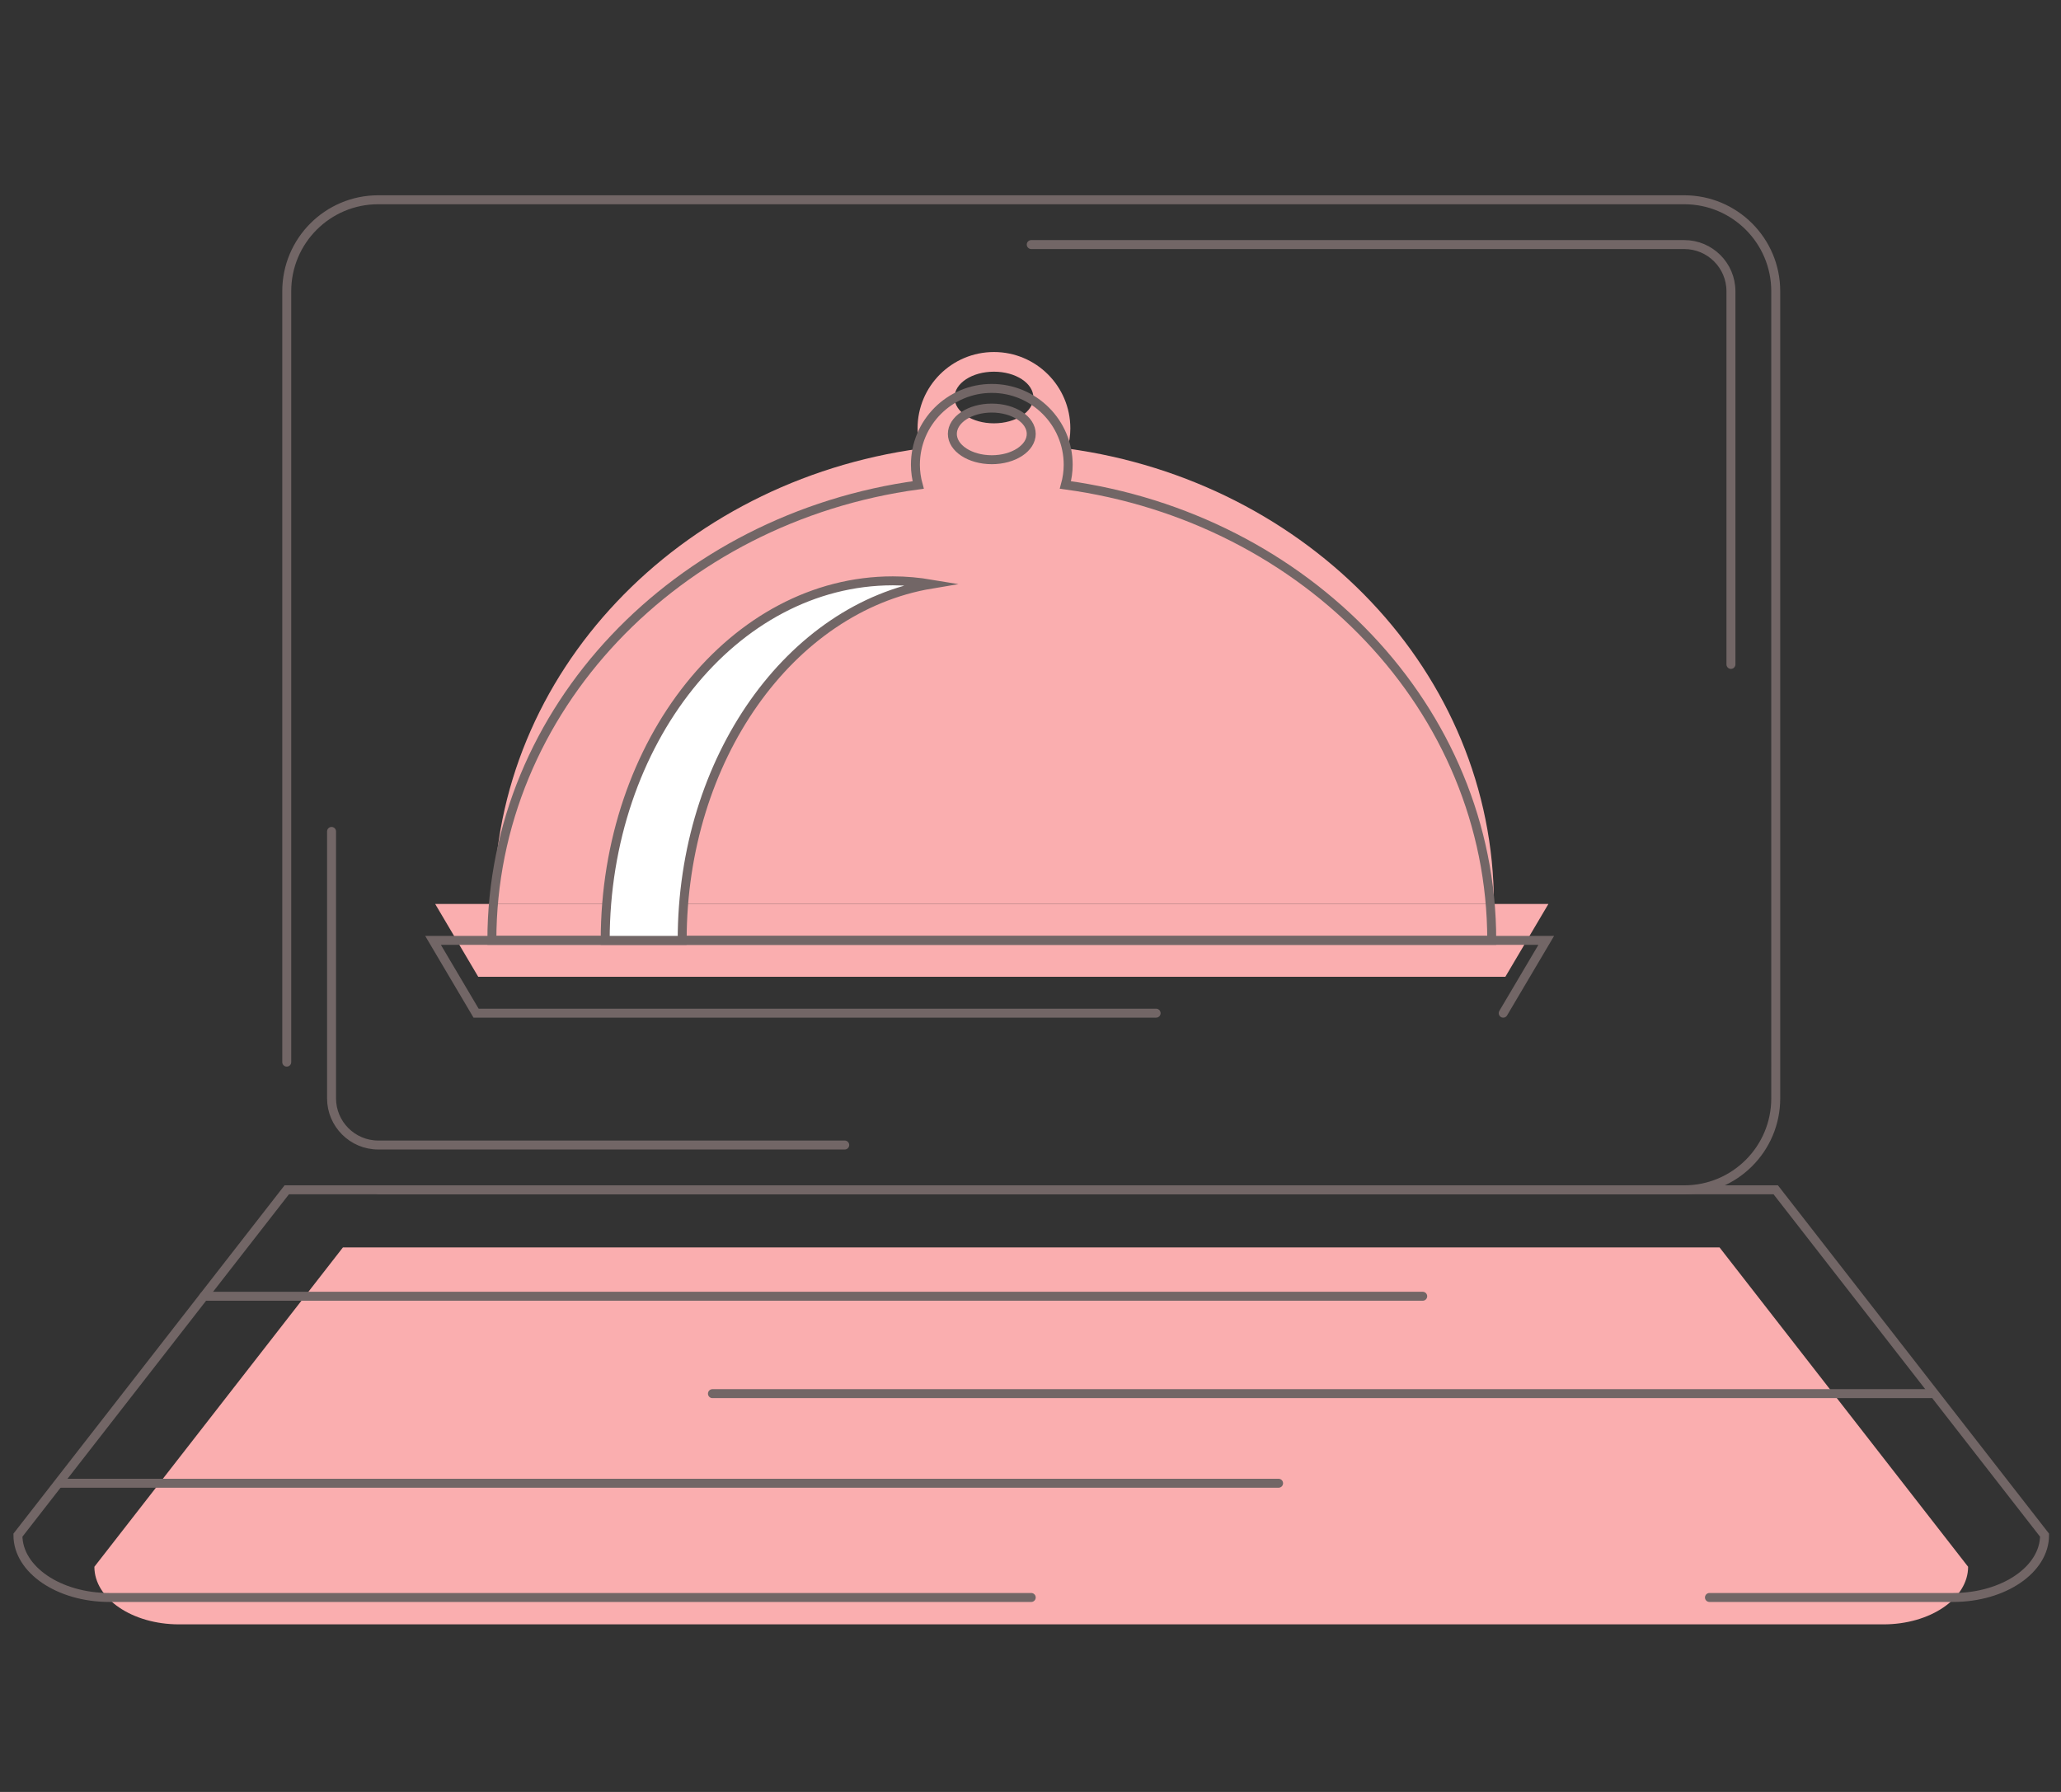 <?xml version="1.0" encoding="utf-8"?>
<!-- Generator: Adobe Illustrator 16.0.0, SVG Export Plug-In . SVG Version: 6.00 Build 0)  -->
<!DOCTYPE svg PUBLIC "-//W3C//DTD SVG 1.1//EN" "http://www.w3.org/Graphics/SVG/1.1/DTD/svg11.dtd">
<svg version="1.1" id="Livello_1" xmlns="http://www.w3.org/2000/svg" xmlns:xlink="http://www.w3.org/1999/xlink" x="0px" y="0px"
	 width="230px" height="200px" viewBox="0 0 230 200" enable-background="new 0 0 230 200" xml:space="preserve">
<rect x="0" y="0" width="230" height="200" fill="#333333" stroke="none"/>
<g display="none">
	<path display="inline" fill="#FAAEAF" d="M108.357,44.853c0,0,5.394-0.761,9.109-8.372c3.715-7.61,22.553-2.902,22.553-2.902
		s4.259,0.497,3.842-1.44c-0.418-1.936-1.737-17.728-19.247-17.538c-17.511,0.19-18.462,15.43-18.462,15.43
		S104.854,40.667,108.357,44.853"/>
	<path display="inline" fill="#FAAEAF" d="M183.275,82.201c5.28,0,9.561,4.28,9.561,9.56s-4.28,9.56-9.561,9.56V82.201z"/>
	<path display="inline" fill="#FAAEAF" d="M53.599,21.37c0,0-0.11,0.535-0.316,1.404c-0.183,0.88-0.478,2.091-0.738,3.475
		c-0.256,1.378-0.484,2.949-0.413,4.395c0.043,0.717,0.149,1.395,0.36,1.984c0.111,0.29,0.21,0.581,0.377,0.838
		c0.222,0.387,0.462,0.843,0.698,1.283c0.527,1.05,0.938,2.057,1.245,3.109c0.312,1.046,0.512,2.118,0.6,3.167
		c0.082,1.051,0.062,2.079-0.086,3.041c-0.129,0.961-0.387,1.851-0.698,2.63c-0.318,0.78-0.698,1.446-1.084,1.992
		c-0.385,0.549-0.79,0.964-1.129,1.287c-0.312,0.34-0.654,0.527-0.838,0.682c-0.203,0.139-0.311,0.213-0.311,0.213
		s0.031-0.129,0.092-0.369c0.06-0.237,0.168-0.567,0.249-0.997c0.044-0.209,0.092-0.44,0.144-0.691
		c0.026-0.259,0.062-0.528,0.105-0.807c0.058-0.571,0.088-1.198,0.081-1.865c-0.021-0.33-0.04-0.674-0.062-1.03
		c-0.061-0.357-0.076-0.712-0.148-1.08c-0.127-0.733-0.305-1.49-0.539-2.259c-0.243-0.768-0.516-1.553-0.866-2.332
		c-0.308-0.79-0.748-1.567-1.1-2.28c-0.232-0.427-0.491-0.821-0.731-1.301c-0.329-0.593-0.559-1.23-0.742-1.862
		c-0.324-1.279-0.339-2.536-0.183-3.659c0.342-2.252,1.271-3.992,2.19-5.315c0.933-1.323,1.896-2.241,2.634-2.817
		C53.109,21.619,53.599,21.37,53.599,21.37"/>
	<path display="inline" fill="#FAAEAF" d="M66.424,13.911c0,0-0.11,0.535-0.316,1.404c-0.183,0.88-0.478,2.091-0.737,3.475
		c-0.256,1.378-0.485,2.949-0.414,4.395c0.043,0.717,0.149,1.395,0.36,1.984c0.111,0.29,0.211,0.581,0.377,0.838
		c0.222,0.387,0.463,0.843,0.698,1.283c0.527,1.05,0.938,2.057,1.245,3.109c0.312,1.046,0.512,2.118,0.601,3.167
		c0.081,1.051,0.062,2.079-0.087,3.041c-0.129,0.961-0.387,1.851-0.697,2.63c-0.319,0.78-0.699,1.446-1.084,1.992
		c-0.385,0.549-0.79,0.964-1.129,1.287c-0.313,0.34-0.655,0.527-0.838,0.682c-0.203,0.139-0.312,0.213-0.312,0.213
		s0.032-0.129,0.092-0.369c0.061-0.237,0.168-0.567,0.249-0.997c0.044-0.209,0.092-0.44,0.145-0.691
		c0.025-0.259,0.062-0.528,0.104-0.807c0.059-0.571,0.088-1.198,0.081-1.865c-0.02-0.33-0.04-0.674-0.061-1.03
		c-0.062-0.357-0.077-0.712-0.149-1.08c-0.127-0.733-0.304-1.49-0.539-2.259c-0.243-0.768-0.516-1.553-0.866-2.332
		c-0.308-0.79-0.748-1.567-1.1-2.28c-0.232-0.427-0.491-0.821-0.731-1.301c-0.328-0.593-0.559-1.23-0.741-1.862
		c-0.325-1.279-0.34-2.536-0.184-3.659c0.342-2.252,1.271-3.992,2.19-5.315c0.933-1.323,1.896-2.241,2.634-2.817
		C65.935,14.16,66.424,13.911,66.424,13.911"/>
	<path display="inline" fill="#FAAEAF" d="M80.432,21.37c0,0-0.109,0.535-0.315,1.404c-0.183,0.88-0.479,2.091-0.738,3.475
		c-0.256,1.378-0.484,2.949-0.414,4.395c0.043,0.717,0.15,1.395,0.361,1.984c0.111,0.29,0.21,0.581,0.377,0.838
		c0.221,0.387,0.462,0.843,0.698,1.283c0.526,1.05,0.938,2.057,1.245,3.109c0.312,1.046,0.512,2.118,0.6,3.167
		c0.082,1.051,0.062,2.079-0.086,3.041c-0.129,0.961-0.387,1.851-0.698,2.63c-0.318,0.78-0.699,1.446-1.084,1.992
		c-0.385,0.549-0.79,0.964-1.129,1.287c-0.312,0.34-0.655,0.527-0.838,0.682C78.207,50.796,78.1,50.87,78.1,50.87
		s0.031-0.129,0.092-0.369c0.06-0.237,0.168-0.567,0.249-0.997c0.044-0.209,0.092-0.44,0.144-0.691
		c0.026-0.259,0.062-0.528,0.105-0.807c0.058-0.571,0.088-1.198,0.081-1.865c-0.021-0.33-0.04-0.674-0.062-1.03
		c-0.061-0.357-0.077-0.712-0.148-1.08c-0.127-0.733-0.305-1.49-0.539-2.259c-0.243-0.768-0.517-1.553-0.866-2.332
		c-0.309-0.79-0.748-1.567-1.101-2.28c-0.231-0.427-0.49-0.821-0.73-1.301c-0.329-0.593-0.56-1.23-0.742-1.862
		c-0.325-1.279-0.339-2.536-0.183-3.659c0.342-2.252,1.271-3.992,2.189-5.315c0.934-1.323,1.897-2.241,2.634-2.817
		C79.943,21.619,80.432,21.37,80.432,21.37"/>
	<path display="inline" fill="#FAAEAF" d="M78.088,146.495h22.751c0.809,0,1.466-0.656,1.466-1.466s-0.657-1.467-1.466-1.467H78.088
		c-0.811,0-1.466,0.657-1.466,1.467S77.277,146.495,78.088,146.495"/>
	<path display="inline" fill="#FAAEAF" d="M78.088,151.838h22.751c0.809,0,1.466-0.657,1.466-1.466c0-0.81-0.657-1.467-1.466-1.467
		H78.088c-0.811,0-1.466,0.657-1.466,1.467C76.622,151.181,77.277,151.838,78.088,151.838"/>
	<path display="inline" fill="#FAAEAF" d="M78.088,156.971h22.751c0.809,0,1.466-0.657,1.466-1.467s-0.657-1.467-1.466-1.467H78.088
		c-0.811,0-1.466,0.657-1.466,1.467S77.277,156.971,78.088,156.971"/>
	<polygon display="inline" fill="#FAAEAF" points="100.901,96.499 28.558,96.499 25.526,91.371 103.933,91.371 	"/>
	<path display="inline" fill="#FAAEAF" d="M70.065,59.291c0.125-0.454,0.195-0.929,0.195-1.422c0-2.971-2.409-5.38-5.38-5.38
		s-5.38,2.409-5.38,5.38c0,0.493,0.072,0.968,0.196,1.422C42.708,61.6,29.669,75.082,29.669,91.372h70.424
		C100.093,75.082,87.054,61.6,70.065,59.291 M64.881,53.874c1.535,0,2.779,0.814,2.779,1.819c0,1.004-1.244,1.818-2.779,1.818
		s-2.779-0.814-2.779-1.818C62.102,54.688,63.346,53.874,64.881,53.874"/>
	<polygon display="inline" fill="#FAAEAF" points="53.887,132.479 7.908,130.979 53.887,129.479 	"/>
	<polygon display="inline" fill="#FAAEAF" points="49.957,140.779 3.978,139.279 49.957,137.779 	"/>
	<polygon display="inline" fill="#FAAEAF" points="46.027,149.079 0.048,147.579 46.027,146.079 	"/>
	<polygon display="inline" fill="#FAAEAF" points="48.385,157.379 2.406,155.879 48.385,154.379 	"/>
	<polygon display="inline" fill="#FAAEAF" points="49.957,165.678 3.978,164.178 49.957,162.678 	"/>
	
		<line display="inline" fill="none" stroke="#726666" stroke-miterlimit="10" x1="124.767" y1="144.952" x2="150.704" y2="144.952"/>
	<polyline display="inline" fill="none" stroke="#726666" stroke-miterlimit="10" points="160.212,158.21 125.844,158.21 
		125.844,152.346 	"/>
	<path display="inline" fill="none" stroke="#726666" stroke-miterlimit="10" d="M61.377,135.54c-1.449,0-2.068-1.123-2.068-2.571
		v-3.344c0-1.449,1.186-2.636,2.636-2.636h4.334"/>
	<path display="inline" fill="none" stroke="#726666" stroke-miterlimit="10" d="M65.919,125.859h-4.834
		c-0.978,0-1.776-0.799-1.776-1.775v-2.252c0-0.978,0.799-1.776,1.776-1.776h4.834"/>
	<path display="inline" fill="none" stroke="#726666" stroke-miterlimit="10" d="M181.267,161.391
		c-0.309,1.479-0.469,3.011-0.469,4.581c0,12.354,10.016,22.371,22.37,22.371c12.355,0,22.371-10.017,22.371-22.371
		c0-3.947-1.021-7.655-2.815-10.874"/>
	<path display="inline" fill="none" stroke="#726666" stroke-miterlimit="10" d="M191.727,156.098
		c-2.287,2.648-3.671,6.1-3.671,9.874c0,8.347,6.767,15.112,15.112,15.112c8.347,0,15.113-6.766,15.113-15.112
		c0-5.213-2.64-9.809-6.654-12.525"/>
	<circle display="inline" fill="none" stroke="#726666" stroke-miterlimit="10" cx="203.168" cy="165.972" r="4.146"/>
	<path display="inline" fill="none" stroke="#726666" stroke-miterlimit="10" d="M68.279,163.647
		c0,12.355,10.016,22.371,22.371,22.371s22.372-10.016,22.372-22.371"/>
	<path display="inline" fill="none" stroke="#726666" stroke-miterlimit="10" d="M75.538,163.647
		c0,8.347,6.766,15.112,15.112,15.112s15.112-6.766,15.112-15.112"/>
	<path display="inline" fill="none" stroke="#726666" stroke-miterlimit="10" d="M86.505,163.647c0,2.29,1.855,4.146,4.146,4.146
		s4.146-1.856,4.146-4.146"/>
	<path display="inline" fill="none" stroke="#726666" stroke-miterlimit="10" d="M58.105,163.647
		c-1.583-3.488-2.463-7.303-2.463-11.303c0-16.566,14.969-29.998,33.434-29.998s33.434,13.432,33.434,29.998
		c0,4-0.879,7.814-2.463,11.303H58.105z"/>
	<path display="inline" fill="none" stroke="#726666" stroke-miterlimit="10" d="M171.622,99.279
		c0.184,3.392,1.695,14.85,1.695,14.85s0.642,4.154-1.008,9.103c-1.65,4.949-12.099,35.01-12.099,35.01l13.198,3.481
		c0,0-0.733-28.868,28.135-27.952l-17.066-30.668"/>
	<path display="inline" fill="none" stroke="#726666" stroke-miterlimit="10" d="M226.931,146.877
		c-16.269-13.077-29.234-10.906-29.234-10.906c-2.979,0.499-5.24,1.4-6.05,1.741c-6.307,2.648-9.825,6.977-10.54,7.882
		c-4.737,6.009-7.158,15.07-4.674,16.862c0.586,0.423,1.465,0.457,5.958-1.558c10.137-4.546,13.088-8.054,19.245-8.432
		c0.644-0.039,2.018,0.096,4.767,0.367c13.753,1.354,20.196,4.073,22.729,1.1c0.197-0.232,0.848-1.059,0.916-2.2
		C230.165,149.756,228.454,148.101,226.931,146.877z"/>
	<path display="inline" fill="none" stroke="#726666" stroke-miterlimit="10" d="M106.144,117.458h20.945
		c1.717,0,3.122-1.405,3.122-3.122v-3.959c0-1.718-1.405-3.122-3.122-3.122h-20.945c-1.717,0-3.122,1.405-3.122,3.122v3.959
		C103.021,116.053,104.427,117.458,106.144,117.458z"/>
	<path display="inline" fill="none" stroke="#726666" stroke-miterlimit="10" d="M87.774,116.6l10.317,0.857
		c1.612,0,2.933-1.318,2.933-2.932v-4.338c0-1.613-1.32-2.934-2.933-2.934H84.527"/>
	<path display="inline" fill="none" stroke="#726666" stroke-miterlimit="10" d="M80.738,107.254h-8.712
		c-1.613,0-2.934,1.32-2.934,2.934v2.169c0,1.613,1.32,2.932,2.934,2.932l12.055,1.004"/>
	<path display="inline" fill="none" stroke="#726666" stroke-miterlimit="10" d="M77.005,147.579h22.751
		c0.809,0,1.466-0.657,1.466-1.466c0-0.811-0.657-1.468-1.466-1.468H77.005c-0.811,0-1.467,0.657-1.467,1.468
		C75.538,146.922,76.194,147.579,77.005,147.579z"/>
	<path display="inline" fill="none" stroke="#726666" stroke-miterlimit="10" d="M77.005,152.921h22.751
		c0.809,0,1.466-0.656,1.466-1.466s-0.657-1.467-1.466-1.467H77.005c-0.811,0-1.467,0.657-1.467,1.467
		S76.194,152.921,77.005,152.921z"/>
	<path display="inline" fill="none" stroke="#726666" stroke-miterlimit="10" d="M77.005,158.054h22.751
		c0.809,0,1.466-0.657,1.466-1.466c0-0.811-0.657-1.467-1.466-1.467H77.005c-0.811,0-1.467,0.656-1.467,1.467
		C75.538,157.396,76.194,158.054,77.005,158.054z"/>
	<polygon display="inline" fill="none" stroke="#726666" stroke-miterlimit="10" points="98.901,98.449 29.223,98.449 26.303,93.51 
		101.82,93.51 	"/>
	<path display="inline" fill="none" stroke="#726666" stroke-miterlimit="10" d="M69.201,62.612c0.12-0.437,0.188-0.894,0.188-1.369
		c0-2.862-2.319-5.182-5.182-5.182s-5.183,2.32-5.183,5.182c0,0.475,0.069,0.932,0.189,1.369
		c-16.363,2.225-28.922,15.209-28.922,30.899h67.83C98.123,77.821,85.563,64.837,69.201,62.612z M64.208,58.395
		c1.478,0,2.676,0.784,2.676,1.752c0,0.967-1.198,1.751-2.676,1.751c-1.479,0-2.676-0.784-2.676-1.751
		C61.532,59.179,62.729,58.395,64.208,58.395z"/>
	<polygon display="inline" fill="none" stroke="#726666" stroke-miterlimit="10" points="56.291,103.009 62.497,120.056 
		65.919,120.056 60.201,103.009 	"/>
	<polygon display="inline" fill="none" stroke="#726666" stroke-miterlimit="10" points="79.142,103.009 86.41,122.347 
		89.772,122.347 83.052,103.009 	"/>
	<path display="inline" fill="none" stroke="#726666" stroke-miterlimit="10" d="M90.297,103.009H42.081
		c-0.72,0-1.31-0.589-1.31-1.31v-1.658c0-0.721,0.59-1.31,1.31-1.31h48.216c0.72,0,1.309,0.589,1.309,1.31v1.658
		C91.605,102.42,91.017,103.009,90.297,103.009z"/>
	<path display="inline" fill="none" stroke="#726666" stroke-miterlimit="10" d="M125.855,152.346
		c0-16.568-15.975-29.927-34.439-29.927"/>
	<path display="inline" fill="none" stroke="#726666" stroke-miterlimit="10" d="M88.073,117.458h40.704c0,0,4.307,3.208,0,7.515
		c-0.184,0.183-5.5,6.049-2.017,11.273c3.482,5.224,7.698,8.706,7.698,8.706"/>
	<polyline display="inline" fill="none" stroke="#726666" stroke-miterlimit="10" points="68.279,128.857 66.457,128.857 
		66.457,117.457 84.572,117.457 	"/>
	<path display="inline" fill="#FFFFFF" d="M61.24,66.92c-0.939-0.157-1.896-0.246-2.87-0.246c-11.85,0-21.454,12.008-21.454,26.82
		h5.738C42.654,79.899,50.749,68.674,61.24,66.92"/>
	<path display="inline" fill="none" stroke="#726666" stroke-miterlimit="10" d="M61.24,66.92c-0.939-0.157-1.896-0.246-2.87-0.246
		c-11.85,0-21.454,12.008-21.454,26.82h5.738C42.654,79.899,50.749,68.674,61.24,66.92z"/>
	<path display="inline" fill="none" stroke="#726666" stroke-miterlimit="10" d="M53.371,24.479c0,0-0.11,0.535-0.316,1.404
		c-0.184,0.88-0.479,2.091-0.738,3.475c-0.256,1.378-0.484,2.949-0.414,4.395c0.043,0.717,0.15,1.395,0.361,1.984
		c0.111,0.29,0.21,0.581,0.377,0.838c0.221,0.387,0.462,0.843,0.698,1.283c0.526,1.05,0.938,2.057,1.245,3.109
		c0.312,1.046,0.512,2.118,0.6,3.167c0.082,1.051,0.062,2.079-0.086,3.041c-0.129,0.961-0.387,1.851-0.698,2.63
		c-0.319,0.78-0.699,1.446-1.084,1.992c-0.385,0.549-0.79,0.964-1.129,1.287c-0.312,0.34-0.655,0.527-0.838,0.682
		c-0.203,0.139-0.312,0.213-0.312,0.213s0.032-0.129,0.093-0.369c0.06-0.237,0.168-0.567,0.249-0.997
		c0.044-0.209,0.092-0.44,0.144-0.691c0.026-0.259,0.062-0.528,0.105-0.807c0.058-0.571,0.088-1.198,0.081-1.865
		c-0.021-0.33-0.04-0.674-0.062-1.03c-0.061-0.357-0.077-0.712-0.148-1.08c-0.128-0.733-0.305-1.49-0.539-2.259
		c-0.243-0.768-0.517-1.553-0.866-2.332c-0.309-0.79-0.748-1.567-1.101-2.28c-0.231-0.427-0.49-0.821-0.73-1.301
		c-0.329-0.593-0.56-1.23-0.742-1.862c-0.325-1.279-0.339-2.536-0.183-3.659c0.342-2.252,1.271-3.992,2.189-5.315
		c0.934-1.323,1.897-2.241,2.634-2.817C52.882,24.728,53.371,24.479,53.371,24.479z"/>
	<path display="inline" fill="none" stroke="#726666" stroke-miterlimit="10" d="M66.196,17.02c0,0-0.11,0.535-0.316,1.404
		c-0.183,0.88-0.478,2.091-0.737,3.475c-0.257,1.378-0.485,2.949-0.414,4.395c0.043,0.717,0.149,1.395,0.36,1.984
		c0.111,0.29,0.21,0.581,0.377,0.838c0.222,0.387,0.462,0.843,0.698,1.283c0.527,1.05,0.938,2.057,1.245,3.109
		c0.312,1.046,0.512,2.118,0.6,3.167c0.082,1.051,0.062,2.079-0.086,3.041c-0.129,0.961-0.387,1.851-0.698,2.63
		c-0.318,0.78-0.698,1.446-1.084,1.992c-0.385,0.549-0.789,0.964-1.129,1.287c-0.312,0.34-0.654,0.527-0.838,0.682
		c-0.203,0.139-0.311,0.213-0.311,0.213s0.032-0.129,0.092-0.369c0.06-0.237,0.168-0.567,0.249-0.997
		c0.044-0.209,0.092-0.44,0.144-0.691c0.026-0.259,0.062-0.528,0.105-0.807c0.058-0.571,0.088-1.198,0.081-1.865
		c-0.021-0.33-0.04-0.674-0.062-1.03c-0.061-0.357-0.076-0.712-0.148-1.08c-0.127-0.733-0.304-1.49-0.539-2.259
		c-0.243-0.768-0.516-1.553-0.866-2.332c-0.308-0.79-0.748-1.567-1.1-2.28c-0.232-0.427-0.491-0.821-0.731-1.301
		c-0.329-0.593-0.559-1.23-0.742-1.862c-0.324-1.279-0.339-2.536-0.183-3.659c0.342-2.252,1.271-3.992,2.19-5.315
		c0.933-1.323,1.896-2.241,2.634-2.817C65.707,17.269,66.196,17.02,66.196,17.02z"/>
	<path display="inline" fill="none" stroke="#726666" stroke-miterlimit="10" d="M80.204,24.479c0,0-0.11,0.535-0.315,1.404
		c-0.184,0.88-0.479,2.091-0.738,3.475c-0.256,1.378-0.485,2.949-0.414,4.395c0.043,0.717,0.15,1.395,0.361,1.984
		c0.11,0.29,0.21,0.581,0.377,0.838c0.221,0.387,0.462,0.843,0.697,1.283c0.527,1.05,0.938,2.057,1.245,3.109
		c0.312,1.046,0.513,2.118,0.601,3.167c0.082,1.051,0.062,2.079-0.086,3.041c-0.129,0.961-0.388,1.851-0.698,2.63
		c-0.319,0.78-0.699,1.446-1.084,1.992c-0.385,0.549-0.79,0.964-1.129,1.287c-0.313,0.34-0.655,0.527-0.838,0.682
		c-0.203,0.139-0.312,0.213-0.312,0.213s0.032-0.129,0.092-0.369c0.061-0.237,0.168-0.567,0.249-0.997
		c0.044-0.209,0.093-0.44,0.145-0.691c0.025-0.259,0.062-0.528,0.104-0.807c0.059-0.571,0.088-1.198,0.081-1.865
		c-0.02-0.33-0.04-0.674-0.061-1.03c-0.062-0.357-0.077-0.712-0.149-1.08c-0.127-0.733-0.304-1.49-0.539-2.259
		c-0.243-0.768-0.516-1.553-0.865-2.332c-0.309-0.79-0.748-1.567-1.101-2.28c-0.231-0.427-0.491-0.821-0.73-1.301
		c-0.329-0.593-0.56-1.23-0.742-1.862c-0.325-1.279-0.339-2.536-0.184-3.659c0.343-2.252,1.271-3.992,2.19-5.315
		c0.933-1.323,1.896-2.241,2.634-2.817C79.715,24.728,80.204,24.479,80.204,24.479z"/>
	<path display="inline" fill="none" stroke="#726666" stroke-miterlimit="10" d="M150.729,138.87l-11.888-31.466
		c0,0-19.318,0.078-25.185,0c-5.865-0.078-5.631-5.631-5.631-5.631v-8.37h35.508c5.161,0,6.101,3.598,6.101,3.598l13.568,42.277"/>
	<path display="inline" fill="none" stroke="#726666" stroke-miterlimit="10" d="M143.534,93.404h3.9c5.161,0,6.1,3.598,6.1,3.598
		l13.738,40.38"/>
	<polyline display="inline" fill="none" stroke="#726666" stroke-miterlimit="10" points="162.461,152.557 151.042,152.557 
		151.042,140.355 150.182,140.355 150.182,138.87 150.729,138.87 167.272,138.87 	"/>
	<polyline display="inline" fill="none" stroke="#726666" stroke-miterlimit="10" points="151.042,152.557 151.042,154.121 
		151.042,155.479 160.993,155.479 	"/>
	
		<line display="inline" fill="none" stroke="#726666" stroke-miterlimit="10" x1="151.042" y1="140.356" x2="165.667" y2="140.356"/>
	
		<line display="inline" fill="none" stroke="#726666" stroke-miterlimit="10" x1="155.345" y1="140.356" x2="166.417" y2="140.356"/>
	<path display="inline" fill="none" stroke="#726666" stroke-miterlimit="10" d="M130.271,76.231
		c-0.95,8.723-1.91,17.173-1.91,17.173"/>
	<path display="inline" fill="none" stroke="#726666" stroke-miterlimit="10" d="M108.026,93.404l2.895-34.021
		c0,0,1.095-5.397,4.849-5.475c1.877-0.078,11.731,0,11.731,0s4.537,1.251,4.614,3.519c0.024,0.709-0.333,4.488-0.836,9.349"/>
	<path display="inline" fill="none" stroke="#726666" stroke-miterlimit="10" d="M123.903,73.639l41.511,16.896
		c0,0,3.228-2.994,6.197,0.523c0.157,1.33,0.313,2.19,1.643,2.346c1.329,0.157,1.486-3.519,1.017-4.066
		c-0.469-0.548-3.284-3.051-5.083-3.833s-40.982-20.256-40.982-20.256"/>
	<path display="inline" fill="none" stroke="#726666" stroke-miterlimit="10" d="M128.831,64.467l-5.632,10.48l-7.194-3.91
		c0,0-4.067-3.989-1.565-8.056c2.503-4.067,7.353-2.112,7.353-2.112L128.831,64.467z"/>
	<path display="inline" fill="none" stroke="#726666" stroke-miterlimit="10" d="M167.123,84.515
		c3.483-5.24,11.514-8.454,17.354-8.043v26.631c0,0-9.945-0.838-15.473-5.663"/>
	<path display="inline" fill="none" stroke="#726666" stroke-miterlimit="10" d="M184.286,82.47
		c3.919,1.269,6.753,4.949,6.753,9.291c0,4.341-2.832,8.02-6.75,9.29"/>
	<path display="inline" fill="none" stroke="#726666" stroke-miterlimit="10" d="M172.41,93.404c0,2.261-1.833,4.094-4.094,4.094
		c-2.262,0-4.095-1.833-4.095-4.094c0-1.122,0.452-2.139,1.183-2.879"/>
	<path display="inline" fill="none" stroke="#726666" stroke-miterlimit="10" d="M139.324,32.615
		c0.452,1.43,0.412,1.925,0.412,3.505c0,8.293-6.723,15.016-15.016,15.016c-6.593,0-12.193-4.248-14.213-10.157"/>
	<path display="inline" fill="none" stroke="#726666" stroke-miterlimit="10" d="M106.584,43.521c0,0,5.394-0.761,9.109-8.372
		c3.715-7.61,22.553-2.902,22.553-2.902s4.259,0.497,3.842-1.44c-0.418-1.936-1.737-17.728-19.247-17.538
		c-17.511,0.19-18.462,15.43-18.462,15.43S103.081,39.335,106.584,43.521z"/>
</g>
<g display="none">
	<rect x="18.563" y="130.783" display="inline" fill="#FAAEAF" width="10.727" height="13.309"/>
	<rect x="40.404" y="154.297" display="inline" fill="#FAAEAF" width="10.727" height="13.309"/>
	<rect x="92.176" y="147.886" display="inline" fill="#FAAEAF" width="8.691" height="10.784"/>
	<rect x="159.514" y="151.883" display="inline" fill="#FAAEAF" width="10.727" height="13.309"/>
	<rect x="204.605" y="128.288" display="inline" fill="#FAAEAF" width="10.729" height="13.31"/>
	<rect x="157.207" y="48.759" display="inline" fill="#FAAEAF" width="10.961" height="6.078"/>
	<rect x="188.969" y="64.631" display="inline" fill="#FAAEAF" width="10.961" height="6.078"/>
	<rect x="156.994" y="65.385" display="inline" fill="#FAAEAF" width="10.963" height="6.078"/>
	<rect x="171.188" y="56.973" display="inline" fill="#FAAEAF" width="10.961" height="6.078"/>
	<rect x="171.188" y="82.276" display="inline" fill="#FAAEAF" width="10.961" height="6.078"/>
	<rect x="187.777" y="90.667" display="inline" fill="#FAAEAF" width="10.961" height="6.078"/>
	<rect x="157.207" y="91.394" display="inline" fill="#FAAEAF" width="10.961" height="6.078"/>
	<rect x="173.459" y="73.915" display="inline" fill="#FAAEAF" width="10.961" height="6.078"/>
	<rect x="188.197" y="75.344" display="inline" fill="#FAAEAF" width="10.961" height="6.078"/>
	<rect x="19.663" y="56.973" display="inline" fill="#FAAEAF" width="10.961" height="6.078"/>
	<rect x="33.095" y="70.876" display="inline" fill="#FAAEAF" width="10.961" height="6.078"/>
	<rect x="21.068" y="78.383" display="inline" fill="#FAAEAF" width="10.961" height="6.078"/>
	<rect x="33.645" y="85.315" display="inline" fill="#FAAEAF" width="10.961" height="6.078"/>
	<rect x="45.944" y="92.247" display="inline" fill="#FAAEAF" width="10.96" height="6.078"/>
	<rect x="33.645" y="92.61" display="inline" fill="#FAAEAF" width="10.961" height="6.078"/>
	<polyline display="inline" fill="none" stroke="#726666" stroke-miterlimit="10" points="17.098,97.571 17.098,51.24 61.151,51.24 
		61.151,69.88 	"/>
	<polyline display="inline" fill="none" stroke="#726666" stroke-miterlimit="10" points="34.193,99.904 44.056,99.904 
		44.056,102.778 	"/>
	<rect x="21.618" y="58.48" display="inline" fill="none" stroke="#726666" stroke-miterlimit="10" width="9.863" height="4.571"/>
	<rect x="34.193" y="58.48" display="inline" fill="none" stroke="#726666" stroke-miterlimit="10" width="9.863" height="4.571"/>
	<rect x="46.768" y="58.48" display="inline" fill="none" stroke="#726666" stroke-miterlimit="10" width="9.863" height="4.571"/>
	<rect x="21.618" y="65.384" display="inline" fill="none" stroke="#726666" stroke-miterlimit="10" width="9.863" height="4.571"/>
	<rect x="34.193" y="65.384" display="inline" fill="none" stroke="#726666" stroke-miterlimit="10" width="9.863" height="4.571"/>
	<rect x="46.768" y="65.384" display="inline" fill="none" stroke="#726666" stroke-miterlimit="10" width="9.863" height="4.571"/>
	<rect x="21.618" y="72.288" display="inline" fill="none" stroke="#726666" stroke-miterlimit="10" width="9.863" height="4.571"/>
	<rect x="34.193" y="72.288" display="inline" fill="none" stroke="#726666" stroke-miterlimit="10" width="9.863" height="4.571"/>
	<polyline display="inline" fill="none" stroke="#726666" stroke-miterlimit="10" points="55.824,76.859 46.768,76.859 
		46.768,72.288 56.631,72.288 56.631,75.802 	"/>
	<rect x="21.618" y="79.136" display="inline" fill="none" stroke="#726666" stroke-miterlimit="10" width="9.863" height="4.571"/>
	<rect x="34.193" y="79.136" display="inline" fill="none" stroke="#726666" stroke-miterlimit="10" width="9.863" height="4.571"/>
	<polyline display="inline" fill="none" stroke="#726666" stroke-miterlimit="10" points="50.597,83.707 46.768,83.707 
		46.768,79.136 54.086,79.136 	"/>
	<rect x="21.618" y="86.096" display="inline" fill="none" stroke="#726666" stroke-miterlimit="10" width="9.863" height="4.571"/>
	<rect x="34.193" y="86.096" display="inline" fill="none" stroke="#726666" stroke-miterlimit="10" width="9.863" height="4.571"/>
	<rect x="46.768" y="86.096" display="inline" fill="none" stroke="#726666" stroke-miterlimit="10" width="9.313" height="4.571"/>
	<polyline display="inline" fill="none" stroke="#726666" stroke-miterlimit="10" points="27.208,93 31.48,93 31.48,97.571 	"/>
	<rect x="34.193" y="93" display="inline" fill="none" stroke="#726666" stroke-miterlimit="10" width="9.863" height="4.571"/>
	<rect x="46.768" y="93" display="inline" fill="none" stroke="#726666" stroke-miterlimit="10" width="9.313" height="4.571"/>
	<polyline display="inline" fill="none" stroke="#726666" stroke-miterlimit="10" points="46.768,102.779 46.768,99.905 
		56.081,99.905 	"/>
	<polyline display="inline" fill="none" stroke="#726666" stroke-miterlimit="10" points="136.961,92.348 136.961,86.086 
		56.081,86.086 56.081,102.779 	"/>
	<polygon display="inline" fill="none" stroke="#726666" stroke-miterlimit="10" points="129.719,67.108 63.325,67.108 
		48.838,86.086 144.203,86.086 	"/>
	<polyline display="inline" fill="none" stroke="#726666" stroke-miterlimit="10" points="65.743,102.908 65.743,90.814 
		78.619,90.814 78.619,102.908 	"/>
	<line display="inline" fill="none" stroke="#726666" stroke-miterlimit="10" x1="72.18" y1="90.815" x2="72.18" y2="102.909"/>
	<line display="inline" fill="none" stroke="#726666" stroke-miterlimit="10" x1="65.743" y1="98.689" x2="78.619" y2="98.689"/>
	<polyline display="inline" fill="none" stroke="#726666" stroke-miterlimit="10" points="90.083,102.908 90.083,90.814 
		102.959,90.814 102.959,102.648 	"/>
	<line display="inline" fill="none" stroke="#726666" stroke-miterlimit="10" x1="96.522" y1="90.815" x2="96.522" y2="102.909"/>
	<line display="inline" fill="none" stroke="#726666" stroke-miterlimit="10" x1="90.083" y1="98.689" x2="102.959" y2="98.689"/>
	<polyline display="inline" fill="none" stroke="#726666" stroke-miterlimit="10" points="121.283,106.562 114.424,106.562 
		114.424,90.815 127.299,90.815 127.299,99.904 	"/>
	<line display="inline" fill="none" stroke="#726666" stroke-miterlimit="10" x1="120.861" y1="90.815" x2="120.861" y2="106.562"/>
	<line display="inline" fill="none" stroke="#726666" stroke-miterlimit="10" x1="114.424" y1="98.689" x2="127.299" y2="98.689"/>
	<polyline display="inline" fill="none" stroke="#726666" stroke-miterlimit="10" points="204.826,103.416 204.826,41.057 
		150.906,41.057 150.906,103.551 	"/>
	
		<rect x="187.223" y="49.92" display="inline" fill="none" stroke="#726666" stroke-miterlimit="10" width="12.072" height="5.594"/>
	<rect x="171.832" y="49.92" display="inline" fill="none" stroke="#726666" stroke-miterlimit="10" width="12.07" height="5.594"/>
	
		<rect x="156.439" y="49.92" display="inline" fill="none" stroke="#726666" stroke-miterlimit="10" width="12.072" height="5.594"/>
	
		<rect x="187.223" y="58.37" display="inline" fill="none" stroke="#726666" stroke-miterlimit="10" width="12.072" height="5.594"/>
	<rect x="171.832" y="58.37" display="inline" fill="none" stroke="#726666" stroke-miterlimit="10" width="12.07" height="5.594"/>
	
		<rect x="156.439" y="58.37" display="inline" fill="none" stroke="#726666" stroke-miterlimit="10" width="12.072" height="5.594"/>
	
		<rect x="187.223" y="66.82" display="inline" fill="none" stroke="#726666" stroke-miterlimit="10" width="12.072" height="5.594"/>
	<rect x="171.832" y="66.82" display="inline" fill="none" stroke="#726666" stroke-miterlimit="10" width="12.07" height="5.594"/>
	
		<rect x="156.439" y="66.82" display="inline" fill="none" stroke="#726666" stroke-miterlimit="10" width="12.072" height="5.594"/>
	
		<rect x="187.223" y="75.201" display="inline" fill="none" stroke="#726666" stroke-miterlimit="10" width="12.072" height="5.594"/>
	
		<rect x="171.832" y="75.201" display="inline" fill="none" stroke="#726666" stroke-miterlimit="10" width="12.07" height="5.594"/>
	
		<rect x="156.439" y="75.201" display="inline" fill="none" stroke="#726666" stroke-miterlimit="10" width="12.072" height="5.594"/>
	
		<rect x="187.223" y="83.72" display="inline" fill="none" stroke="#726666" stroke-miterlimit="10" width="12.072" height="5.594"/>
	<rect x="171.832" y="83.72" display="inline" fill="none" stroke="#726666" stroke-miterlimit="10" width="12.07" height="5.594"/>
	
		<rect x="156.439" y="83.72" display="inline" fill="none" stroke="#726666" stroke-miterlimit="10" width="12.072" height="5.594"/>
	
		<rect x="187.223" y="92.17" display="inline" fill="none" stroke="#726666" stroke-miterlimit="10" width="12.072" height="5.594"/>
	<rect x="171.832" y="92.17" display="inline" fill="none" stroke="#726666" stroke-miterlimit="10" width="12.07" height="5.594"/>
	
		<rect x="156.439" y="92.17" display="inline" fill="none" stroke="#726666" stroke-miterlimit="10" width="12.072" height="5.594"/>
	<polyline display="inline" fill="none" stroke="#726666" stroke-miterlimit="10" points="199.293,103.551 199.293,100.62 
		187.223,100.62 187.223,103.551 	"/>
	<polyline display="inline" fill="none" stroke="#726666" stroke-miterlimit="10" points="183.902,103.551 183.902,100.62 
		171.83,100.62 171.83,103.551 	"/>
	<polyline display="inline" fill="none" stroke="#726666" stroke-miterlimit="10" points="168.512,103.551 168.512,100.62 
		156.439,100.62 156.439,103.551 	"/>
	
		<rect x="177.674" y="36.616" display="inline" fill="none" stroke="#726666" stroke-miterlimit="10" width="27.152" height="4.441"/>
	<rect x="177.674" y="34.396" display="inline" fill="none" stroke="#726666" stroke-miterlimit="10" width="19.17" height="2.22"/>
	
		<rect x="158.553" y="26.139" display="inline" fill="none" stroke="#726666" stroke-miterlimit="10" width="5.633" height="14.917"/>
	<path display="inline" fill="none" stroke="#726666" stroke-miterlimit="10" d="M114.047,114.579l-8.818-11.8H36.968L26.491,92.282
		c-1.298-1.3-3.419-1.247-4.65,0.116l-22.898,25.363v3.528c0,1.334,1.081,2.415,2.414,2.415h3.622"/>
	<polyline display="inline" fill="none" stroke="#726666" stroke-miterlimit="10" points="106.25,123.703 43.232,123.703 
		24.106,102.52 4.979,123.703 4.979,178.432 114.831,178.432 	"/>
	
		<rect x="18.056" y="129.482" display="inline" fill="none" stroke="#726666" stroke-miterlimit="10" width="12.876" height="15.748"/>
	<line display="inline" fill="none" stroke="#726666" stroke-miterlimit="10" x1="24.495" y1="129.482" x2="24.495" y2="145.23"/>
	<line display="inline" fill="none" stroke="#726666" stroke-miterlimit="10" x1="18.056" y1="137.357" x2="30.933" y2="137.357"/>
	
		<rect x="39.39" y="129.482" display="inline" fill="none" stroke="#726666" stroke-miterlimit="10" width="12.876" height="15.748"/>
	<line display="inline" fill="none" stroke="#726666" stroke-miterlimit="10" x1="45.829" y1="129.482" x2="45.829" y2="145.23"/>
	<line display="inline" fill="none" stroke="#726666" stroke-miterlimit="10" x1="39.39" y1="137.357" x2="52.266" y2="137.357"/>
	
		<rect x="39.33" y="153.078" display="inline" fill="none" stroke="#726666" stroke-miterlimit="10" width="12.876" height="15.748"/>
	<line display="inline" fill="none" stroke="#726666" stroke-miterlimit="10" x1="45.768" y1="153.078" x2="45.768" y2="168.826"/>
	<line display="inline" fill="none" stroke="#726666" stroke-miterlimit="10" x1="39.33" y1="160.951" x2="52.206" y2="160.951"/>
	
		<rect x="18.056" y="153.078" display="inline" fill="none" stroke="#726666" stroke-miterlimit="10" width="12.876" height="15.748"/>
	<line display="inline" fill="none" stroke="#726666" stroke-miterlimit="10" x1="24.495" y1="153.078" x2="24.495" y2="168.826"/>
	<line display="inline" fill="none" stroke="#726666" stroke-miterlimit="10" x1="18.056" y1="160.951" x2="30.933" y2="160.951"/>
	<path display="inline" fill="none" stroke="#726666" stroke-miterlimit="10" d="M176.602,124.475h50.982
		c1.986,0,3.121-2.267,1.932-3.859l-12.752-17.064h-68.26l-10.479-10.498c-1.297-1.299-3.418-1.246-4.648,0.117l-22.899,25.361
		v2.967"/>
	<polyline display="inline" fill="none" stroke="#726666" stroke-miterlimit="10" points="152.773,121.496 135.641,102.52 
		118.506,121.497 	"/>
	<polyline display="inline" fill="none" stroke="#726666" stroke-miterlimit="10" points="116.514,178.432 226.365,178.432 
		226.365,124.475 	"/>
	
		<rect x="181.572" y="150.566" display="inline" fill="none" stroke="#726666" stroke-miterlimit="10" width="12.877" height="27.865"/>
	<polyline display="inline" fill="none" stroke="#726666" stroke-miterlimit="10" points="180.803,129.979 180.803,127.068 
		193.678,127.068 193.678,142.816 181.57,142.816 	"/>
	<line display="inline" fill="none" stroke="#726666" stroke-miterlimit="10" x1="187.24" y1="140.475" x2="187.24" y2="142.816"/>
	<line display="inline" fill="none" stroke="#726666" stroke-miterlimit="10" x1="187.24" y1="127.068" x2="187.24" y2="138.412"/>
	<line display="inline" fill="none" stroke="#726666" stroke-miterlimit="10" x1="184.59" y1="134.942" x2="193.678" y2="134.942"/>
	
		<rect x="204.605" y="127.068" display="inline" fill="none" stroke="#726666" stroke-miterlimit="10" width="12.877" height="15.748"/>
	<line display="inline" fill="none" stroke="#726666" stroke-miterlimit="10" x1="210.68" y1="127.068" x2="210.68" y2="142.816"/>
	
		<line display="inline" fill="none" stroke="#726666" stroke-miterlimit="10" x1="204.826" y1="134.942" x2="217.117" y2="134.942"/>
	
		<rect x="204.242" y="150.663" display="inline" fill="none" stroke="#726666" stroke-miterlimit="10" width="12.875" height="15.748"/>
	<line display="inline" fill="none" stroke="#726666" stroke-miterlimit="10" x1="210.68" y1="150.663" x2="210.68" y2="166.411"/>
	
		<line display="inline" fill="none" stroke="#726666" stroke-miterlimit="10" x1="204.242" y1="158.537" x2="217.117" y2="158.537"/>
	<polyline display="inline" fill="none" stroke="#726666" stroke-miterlimit="10" points="100.692,178.432 181.572,178.432 
		181.572,140.475 	"/>
	<polyline display="inline" fill="none" stroke="#726666" stroke-miterlimit="10" points="134.857,140.475 188.814,140.475 
		174.328,121.497 107.935,121.497 103.071,127.868 	"/>
	
		<rect x="138.309" y="150.663" display="inline" fill="none" stroke="#726666" stroke-miterlimit="10" width="12.875" height="15.748"/>
	
		<line display="inline" fill="none" stroke="#726666" stroke-miterlimit="10" x1="144.746" y1="150.663" x2="144.746" y2="166.411"/>
	
		<line display="inline" fill="none" stroke="#726666" stroke-miterlimit="10" x1="138.307" y1="158.537" x2="151.184" y2="158.537"/>
	
		<rect x="159.033" y="150.663" display="inline" fill="none" stroke="#726666" stroke-miterlimit="10" width="12.877" height="15.748"/>
	
		<line display="inline" fill="none" stroke="#726666" stroke-miterlimit="10" x1="165.473" y1="150.663" x2="165.473" y2="166.411"/>
	<line display="inline" fill="none" stroke="#726666" stroke-miterlimit="10" x1="159.033" y1="158.537" x2="171.91" y2="158.537"/>
	
		<rect x="62.311" y="144.092" display="inline" fill="none" stroke="#726666" stroke-miterlimit="10" width="69.505" height="34.34"/>
	<polygon display="inline" fill="none" stroke="#726666" stroke-miterlimit="10" points="125.592,127.783 68.535,127.783 
		56.085,144.092 138.041,144.092 	"/>
	
		<rect x="70.612" y="146.511" display="inline" fill="none" stroke="#726666" stroke-miterlimit="10" width="11.066" height="13.534"/>
	<line display="inline" fill="none" stroke="#726666" stroke-miterlimit="10" x1="76.145" y1="146.512" x2="76.145" y2="160.045"/>
	<line display="inline" fill="none" stroke="#726666" stroke-miterlimit="10" x1="70.612" y1="153.278" x2="81.678" y2="153.278"/>
	
		<rect x="91.53" y="146.511" display="inline" fill="none" stroke="#726666" stroke-miterlimit="10" width="11.066" height="13.534"/>
	<line display="inline" fill="none" stroke="#726666" stroke-miterlimit="10" x1="97.063" y1="146.512" x2="97.063" y2="160.045"/>
	<line display="inline" fill="none" stroke="#726666" stroke-miterlimit="10" x1="91.53" y1="153.278" x2="102.596" y2="153.278"/>
	
		<rect x="112.448" y="146.511" display="inline" fill="none" stroke="#726666" stroke-miterlimit="10" width="11.066" height="13.534"/>
	<line display="inline" fill="none" stroke="#726666" stroke-miterlimit="10" x1="117.98" y1="146.512" x2="117.98" y2="160.045"/>
	
		<line display="inline" fill="none" stroke="#726666" stroke-miterlimit="10" x1="112.448" y1="153.278" x2="123.514" y2="153.278"/>
	<path display="inline" fill="#FAAEAF" d="M95.307,67.083c-13.221,0-23.938,10.718-23.938,23.939c0,5.906,2.754,10.734,5.479,15.482
		l18.458,31.972l18.459-31.972c2.804-4.834,5.48-9.577,5.48-15.482C119.246,77.8,108.528,67.083,95.307,67.083 M96.522,104.381
		c-7.574,0-13.713-6.141-13.713-13.713c0-7.574,6.139-13.714,13.713-13.714c7.573,0,13.713,6.14,13.713,13.714
		C110.235,98.24,104.095,104.381,96.522,104.381"/>
	<path display="inline" fill="none" stroke="#726666" stroke-miterlimit="10" d="M95.97,69.955
		c-12.256,0-22.228,9.971-22.228,22.227c0,5.541,2.514,9.919,4.947,14.156l17.28,29.932l17.28-29.93
		c2.318-3.996,4.947-8.525,4.947-14.158C118.197,79.925,108.227,69.955,95.97,69.955z M96.522,104.381
		c-7.574,0-13.713-6.141-13.713-13.713c0-7.574,6.139-13.714,13.713-13.714c7.573,0,13.713,6.14,13.713,13.714
		C110.235,98.24,104.095,104.381,96.522,104.381z"/>
</g>
<g>
	<path fill="#FAAEAF" d="M210.196,181.297H19.97c-5.213,0-9.438-2.879-9.438-6.428l27.735-35.64h153.63l27.736,35.64
		C219.634,178.418,215.409,181.297,210.196,181.297"/>
	<polygon fill="#FAAEAF" points="167.992,109.02 53.369,109.02 48.566,100.896 172.795,100.896 	"/>
	<path fill="#FAAEAF" d="M119.135,50.066c0.196-0.718,0.311-1.471,0.311-2.252c0-4.708-3.817-8.524-8.524-8.524
		c-4.708,0-8.525,3.816-8.525,8.524c0,0.781,0.114,1.534,0.311,2.252c-26.917,3.66-47.576,25.02-47.576,50.829h111.582
		C166.712,75.086,146.052,53.727,119.135,50.066 M110.921,41.484c2.431,0,4.401,1.29,4.401,2.882c0,1.591-1.971,2.881-4.401,2.881
		c-2.432,0-4.402-1.29-4.402-2.881C106.519,42.774,108.489,41.484,110.921,41.484"/>
	<polyline fill="none" stroke="#726666" stroke-linecap="round" stroke-miterlimit="10" points="167.752,113.082 172.555,104.957 
		48.326,104.957 53.129,113.082 129.018,113.082 	"/>
	<path fill="none" stroke="#726666" stroke-linecap="round" stroke-miterlimit="10" d="M118.895,54.128
		c0.196-0.718,0.311-1.471,0.311-2.252c0-4.708-3.816-8.524-8.524-8.524s-8.525,3.816-8.525,8.524c0,0.781,0.114,1.534,0.311,2.252
		c-26.916,3.66-47.576,25.02-47.576,50.829h111.582C166.472,79.148,145.812,57.789,118.895,54.128z M110.681,45.546
		c2.431,0,4.401,1.29,4.401,2.882c0,1.591-1.971,2.881-4.401,2.881c-2.432,0-4.402-1.29-4.402-2.881
		C106.278,46.836,108.249,45.546,110.681,45.546z"/>
	<path fill="#FFFFFF" d="M103.935,65.196c-1.406-0.235-2.837-0.368-4.294-0.368c-17.729,0-32.102,17.967-32.102,40.13h8.589
		C76.128,84.616,88.237,67.821,103.935,65.196"/>
	<path fill="none" stroke="#726666" stroke-linecap="round" stroke-miterlimit="10" d="M103.935,65.196
		c-1.406-0.235-2.837-0.368-4.294-0.368c-17.729,0-32.102,17.967-32.102,40.13h8.589C76.128,84.616,88.237,67.821,103.935,65.196z"
		/>
	<path fill="none" stroke="#726666" stroke-linecap="round" stroke-miterlimit="10" d="M42.209,132.797h145.748
		c5.638,0,10.209-4.571,10.209-10.209V32.504c0-5.638-4.571-10.208-10.209-10.208H42.209C36.571,22.296,32,26.866,32,32.504v86.042"
		/>
	<path fill="none" stroke="#726666" stroke-linecap="round" stroke-miterlimit="10" d="M115.083,27.296h72.874
		c2.872,0,5.209,2.336,5.209,5.208v41.651"/>
	<path fill="none" stroke="#726666" stroke-linecap="round" stroke-miterlimit="10" d="M37,92.796v29.792
		c0,2.873,2.336,5.209,5.208,5.209h52.061"/>
	<path fill="none" stroke="#726666" stroke-linecap="round" stroke-miterlimit="10" d="M115.083,178.297H12.209
		C6.57,178.297,2,175.185,2,171.344l30-38.547h166.166l30,38.547c0,3.841-4.571,6.953-10.209,6.953h-27.189"/>
	
		<line fill="none" stroke="#726666" stroke-linecap="round" stroke-miterlimit="10" x1="22.755" y1="144.676" x2="158.769" y2="144.676"/>
	
		<line fill="none" stroke="#726666" stroke-linecap="round" stroke-miterlimit="10" x1="79.505" y1="155.547" x2="215.519" y2="155.547"/>
	
		<line fill="none" stroke="#726666" stroke-linecap="round" stroke-miterlimit="10" x1="6.672" y1="165.547" x2="142.685" y2="165.547"/>
</g>
<g display="none">
	<circle display="inline" fill="none" stroke="#726666" stroke-miterlimit="10" cx="116.819" cy="56.813" r="30.158"/>
	<polygon display="inline" fill="#FAAEAF" points="173.891,167.807 59.268,167.807 54.465,159.683 178.694,159.683 	"/>
	<path display="inline" fill="#FAAEAF" d="M125.033,108.853c0.197-0.718,0.312-1.471,0.312-2.252c0-4.708-3.817-8.524-8.525-8.524
		s-8.525,3.816-8.525,8.524c0,0.781,0.114,1.534,0.312,2.252c-26.917,3.66-47.577,25.021-47.577,50.829H172.61
		C172.61,133.873,151.95,112.513,125.033,108.853 M116.819,100.271c2.431,0,4.402,1.29,4.402,2.882c0,1.591-1.972,2.881-4.402,2.881
		s-4.402-1.29-4.402-2.881C112.417,101.561,114.389,100.271,116.819,100.271"/>
	<polyline display="inline" fill="none" stroke="#726666" stroke-linecap="round" stroke-miterlimit="10" points="134.917,171.869 
		59.027,171.869 54.225,163.745 178.454,163.745 173.65,171.869 223.516,171.869 	"/>
	<path display="inline" fill="none" stroke="#726666" stroke-linecap="round" stroke-miterlimit="10" d="M124.793,112.915
		c0.197-0.718,0.312-1.471,0.312-2.252c0-4.708-3.817-8.524-8.525-8.524s-8.524,3.816-8.524,8.524c0,0.781,0.113,1.534,0.311,2.252
		c-26.917,3.66-47.577,25.02-47.577,50.829H172.37C172.37,137.935,151.71,116.575,124.793,112.915z M116.579,104.333
		c2.432,0,4.402,1.29,4.402,2.882c0,1.591-1.971,2.881-4.402,2.881c-2.431,0-4.402-1.29-4.402-2.881
		C112.177,105.623,114.148,104.333,116.579,104.333z"/>
	<path display="inline" fill="#FFFFFF" d="M109.833,123.982c-1.405-0.234-2.837-0.368-4.294-0.368
		c-17.729,0-32.101,17.968-32.101,40.13h8.588C82.026,143.402,94.137,126.607,109.833,123.982"/>
	<path display="inline" fill="none" stroke="#726666" stroke-linecap="round" stroke-miterlimit="10" d="M109.833,123.982
		c-1.405-0.234-2.837-0.368-4.294-0.368c-17.729,0-32.101,17.968-32.101,40.13h8.588C82.026,143.402,94.137,126.607,109.833,123.982
		z"/>
	<path display="inline" fill="none" stroke="#726666" stroke-miterlimit="10" d="M128.916,63.72c0,6.402-5.19,11.591-11.592,11.591
		s-11.591-5.188-11.591-11.591"/>
	<path display="inline" fill="none" stroke="#726666" stroke-miterlimit="10" d="M121.012,53.62c0-3.937,3.19-7.126,7.126-7.126
		s7.127,3.189,7.127,7.126"/>
	<path display="inline" fill="none" stroke="#726666" stroke-miterlimit="10" d="M99.004,53.62c0-3.937,3.191-7.126,7.126-7.126
		c3.937,0,7.127,3.189,7.127,7.126"/>
	<path display="inline" fill="none" stroke="#726666" stroke-miterlimit="10" d="M128.095,68.262l2.446,5.266
		c1.066,2.296,0.062,5.046-2.233,6.112s-5.045,0.062-6.111-2.233l-1.381-2.972"/>
	<line display="inline" fill="none" stroke="#726666" stroke-miterlimit="10" x1="6" y1="178.655" x2="211.744" y2="178.655"/>
	<path display="inline" fill="none" stroke="#726666" stroke-miterlimit="10" d="M66.839,140.647
		c0-27.471,22.27-49.739,49.74-49.739s49.74,22.269,49.74,49.739"/>
	<path display="inline" fill="#FAAEAF" d="M88.486,81.772c0,0-0.11,0.534-0.316,1.403c-0.183,0.88-0.478,2.091-0.737,3.476
		c-0.256,1.378-0.485,2.948-0.414,4.395c0.043,0.717,0.149,1.396,0.36,1.984c0.111,0.29,0.21,0.581,0.378,0.838
		c0.221,0.387,0.462,0.843,0.697,1.283c0.527,1.05,0.938,2.057,1.245,3.108c0.312,1.046,0.512,2.118,0.601,3.167
		c0.082,1.051,0.062,2.079-0.086,3.041c-0.13,0.961-0.388,1.852-0.698,2.63c-0.319,0.78-0.699,1.446-1.084,1.992
		c-0.386,0.549-0.79,0.964-1.129,1.287c-0.313,0.34-0.655,0.527-0.839,0.682c-0.202,0.14-0.311,0.214-0.311,0.214
		s0.032-0.13,0.092-0.369c0.061-0.237,0.168-0.567,0.249-0.997c0.044-0.209,0.092-0.44,0.145-0.691
		c0.025-0.259,0.062-0.527,0.104-0.807c0.059-0.571,0.088-1.198,0.081-1.865c-0.02-0.33-0.04-0.674-0.061-1.03
		c-0.062-0.356-0.077-0.712-0.149-1.08c-0.127-0.732-0.304-1.489-0.539-2.259c-0.243-0.768-0.516-1.553-0.866-2.332
		c-0.308-0.79-0.748-1.566-1.1-2.279c-0.232-0.428-0.491-0.821-0.731-1.302c-0.328-0.593-0.559-1.229-0.741-1.861
		c-0.325-1.279-0.339-2.536-0.184-3.659c0.342-2.252,1.271-3.992,2.19-5.315c0.933-1.323,1.896-2.241,2.634-2.816
		C87.997,82.021,88.486,81.772,88.486,81.772"/>
	<path display="inline" fill="none" stroke="#726666" stroke-miterlimit="10" d="M88.259,84.881c0,0-0.11,0.535-0.316,1.403
		c-0.183,0.881-0.478,2.092-0.738,3.476c-0.256,1.378-0.484,2.949-0.413,4.395c0.043,0.718,0.149,1.396,0.36,1.984
		c0.111,0.29,0.21,0.581,0.377,0.838c0.222,0.387,0.462,0.843,0.698,1.283c0.527,1.05,0.938,2.057,1.245,3.108
		c0.312,1.047,0.512,2.118,0.6,3.167c0.082,1.052,0.062,2.079-0.086,3.041c-0.129,0.962-0.387,1.852-0.697,2.631
		c-0.319,0.779-0.699,1.445-1.085,1.991c-0.385,0.55-0.79,0.965-1.129,1.287c-0.312,0.34-0.654,0.527-0.838,0.683
		c-0.203,0.139-0.311,0.213-0.311,0.213s0.032-0.129,0.092-0.369c0.06-0.237,0.168-0.567,0.249-0.997
		c0.044-0.209,0.092-0.44,0.144-0.691c0.026-0.259,0.062-0.527,0.105-0.807c0.058-0.571,0.088-1.198,0.081-1.865
		c-0.021-0.33-0.04-0.674-0.062-1.029c-0.061-0.357-0.076-0.713-0.148-1.08c-0.127-0.733-0.304-1.49-0.539-2.26
		c-0.243-0.768-0.516-1.553-0.866-2.332c-0.308-0.79-0.748-1.566-1.1-2.279c-0.232-0.428-0.491-0.821-0.731-1.302
		c-0.329-0.593-0.559-1.229-0.742-1.861c-0.324-1.279-0.339-2.536-0.183-3.659c0.342-2.252,1.271-3.992,2.19-5.315
		c0.933-1.322,1.896-2.24,2.634-2.816C87.77,85.13,88.259,84.881,88.259,84.881z"/>
	<path display="inline" fill="#FAAEAF" d="M101.628,68.955c0,0-0.11,0.535-0.316,1.404c-0.183,0.88-0.478,2.091-0.737,3.476
		c-0.257,1.378-0.485,2.948-0.414,4.395c0.043,0.717,0.149,1.396,0.36,1.984c0.111,0.29,0.21,0.581,0.377,0.838
		c0.222,0.387,0.463,0.843,0.698,1.283c0.527,1.05,0.938,2.057,1.245,3.108c0.312,1.046,0.512,2.118,0.6,3.167
		c0.082,1.051,0.062,2.079-0.086,3.041c-0.129,0.961-0.387,1.852-0.697,2.63c-0.319,0.78-0.699,1.446-1.084,1.992
		c-0.386,0.549-0.79,0.964-1.129,1.287c-0.313,0.34-0.655,0.527-0.839,0.682c-0.202,0.14-0.311,0.213-0.311,0.213
		s0.032-0.129,0.092-0.368c0.061-0.237,0.168-0.567,0.249-0.997c0.044-0.209,0.092-0.44,0.145-0.691
		c0.025-0.259,0.062-0.528,0.104-0.807c0.058-0.571,0.088-1.198,0.081-1.865c-0.02-0.33-0.04-0.674-0.061-1.03
		c-0.062-0.356-0.077-0.712-0.149-1.08c-0.127-0.732-0.304-1.489-0.539-2.259c-0.243-0.768-0.516-1.553-0.866-2.332
		c-0.308-0.79-0.748-1.566-1.1-2.28c-0.232-0.427-0.491-0.82-0.731-1.301c-0.329-0.593-0.559-1.229-0.741-1.862
		c-0.325-1.278-0.34-2.535-0.184-3.658c0.342-2.252,1.271-3.992,2.19-5.315c0.933-1.323,1.896-2.241,2.634-2.816
		C101.139,69.204,101.628,68.955,101.628,68.955"/>
	<path display="inline" fill="none" stroke="#726666" stroke-miterlimit="10" d="M101.4,72.064c0,0-0.11,0.534-0.316,1.403
		c-0.183,0.88-0.478,2.092-0.738,3.476c-0.256,1.378-0.484,2.949-0.414,4.395c0.043,0.717,0.15,1.396,0.361,1.984
		c0.111,0.29,0.21,0.581,0.377,0.838c0.221,0.387,0.462,0.843,0.698,1.283c0.526,1.05,0.938,2.057,1.245,3.108
		c0.312,1.046,0.512,2.118,0.6,3.167c0.082,1.052,0.062,2.079-0.086,3.041c-0.129,0.961-0.387,1.852-0.698,2.63
		c-0.318,0.78-0.699,1.446-1.084,1.992c-0.385,0.549-0.79,0.964-1.129,1.287c-0.312,0.34-0.655,0.527-0.838,0.683
		c-0.203,0.139-0.311,0.213-0.311,0.213s0.031-0.129,0.092-0.369c0.06-0.237,0.168-0.567,0.249-0.997
		c0.044-0.209,0.092-0.44,0.144-0.691c0.026-0.259,0.062-0.527,0.105-0.807c0.058-0.571,0.088-1.198,0.081-1.865
		c-0.021-0.33-0.04-0.674-0.062-1.03c-0.061-0.356-0.077-0.712-0.148-1.079c-0.127-0.733-0.305-1.49-0.539-2.26
		c-0.243-0.768-0.517-1.553-0.866-2.332c-0.308-0.79-0.748-1.566-1.101-2.279c-0.231-0.428-0.49-0.821-0.73-1.302
		c-0.329-0.593-0.559-1.229-0.742-1.861c-0.325-1.279-0.339-2.536-0.183-3.659c0.342-2.252,1.271-3.992,2.189-5.315
		c0.934-1.322,1.897-2.24,2.634-2.816C100.911,72.313,101.4,72.064,101.4,72.064z"/>
	<path display="inline" fill="#FAAEAF" d="M152.344,79.175c0,0-0.109,0.535-0.315,1.404c-0.184,0.88-0.479,2.091-0.738,3.476
		c-0.256,1.378-0.485,2.948-0.414,4.395c0.043,0.717,0.15,1.395,0.361,1.984c0.11,0.29,0.21,0.581,0.377,0.838
		c0.221,0.387,0.462,0.843,0.698,1.283c0.526,1.05,0.938,2.057,1.244,3.108c0.312,1.046,0.513,2.118,0.601,3.167
		c0.082,1.051,0.062,2.079-0.086,3.041c-0.129,0.961-0.387,1.852-0.698,2.63c-0.319,0.78-0.699,1.446-1.084,1.992
		c-0.385,0.549-0.79,0.964-1.129,1.287c-0.313,0.34-0.655,0.527-0.838,0.682c-0.203,0.14-0.312,0.213-0.312,0.213
		s0.032-0.129,0.093-0.368c0.06-0.237,0.168-0.567,0.249-0.997c0.044-0.209,0.092-0.44,0.144-0.691
		c0.026-0.259,0.062-0.528,0.104-0.807c0.059-0.571,0.089-1.198,0.081-1.865c-0.02-0.33-0.04-0.674-0.061-1.03
		c-0.062-0.356-0.077-0.712-0.149-1.08c-0.127-0.732-0.304-1.489-0.539-2.259c-0.242-0.768-0.516-1.553-0.865-2.332
		c-0.309-0.79-0.748-1.567-1.101-2.28c-0.231-0.427-0.491-0.82-0.73-1.301c-0.329-0.593-0.56-1.229-0.742-1.862
		c-0.325-1.278-0.339-2.535-0.183-3.658c0.342-2.252,1.271-3.992,2.189-5.315c0.934-1.323,1.897-2.241,2.634-2.817
		C151.855,79.424,152.344,79.175,152.344,79.175"/>
	<path display="inline" fill="none" stroke="#726666" stroke-miterlimit="10" d="M152.116,82.284c0,0-0.11,0.535-0.316,1.403
		c-0.183,0.881-0.478,2.092-0.737,3.476c-0.256,1.378-0.485,2.949-0.414,4.395c0.043,0.718,0.149,1.396,0.36,1.984
		c0.111,0.29,0.211,0.581,0.377,0.838c0.222,0.387,0.463,0.843,0.698,1.283c0.527,1.05,0.938,2.057,1.245,3.108
		c0.312,1.047,0.512,2.118,0.601,3.167c0.081,1.052,0.062,2.079-0.087,3.041c-0.129,0.962-0.387,1.852-0.697,2.631
		c-0.319,0.779-0.699,1.445-1.084,1.991c-0.385,0.55-0.79,0.965-1.129,1.287c-0.313,0.34-0.655,0.527-0.838,0.683
		c-0.203,0.139-0.312,0.213-0.312,0.213s0.032-0.129,0.092-0.369c0.061-0.237,0.168-0.567,0.249-0.997
		c0.044-0.209,0.092-0.44,0.145-0.691c0.025-0.259,0.062-0.527,0.104-0.807c0.059-0.571,0.088-1.198,0.081-1.865
		c-0.02-0.33-0.04-0.674-0.061-1.029c-0.062-0.357-0.077-0.713-0.149-1.08c-0.127-0.733-0.304-1.49-0.539-2.26
		c-0.243-0.768-0.516-1.553-0.866-2.332c-0.308-0.79-0.748-1.566-1.1-2.279c-0.232-0.428-0.491-0.821-0.731-1.302
		c-0.328-0.593-0.559-1.229-0.741-1.861c-0.325-1.279-0.34-2.536-0.184-3.659c0.342-2.252,1.271-3.992,2.19-5.315
		c0.933-1.322,1.896-2.24,2.634-2.816C151.627,82.533,152.116,82.284,152.116,82.284z"/>
</g>
</svg>
